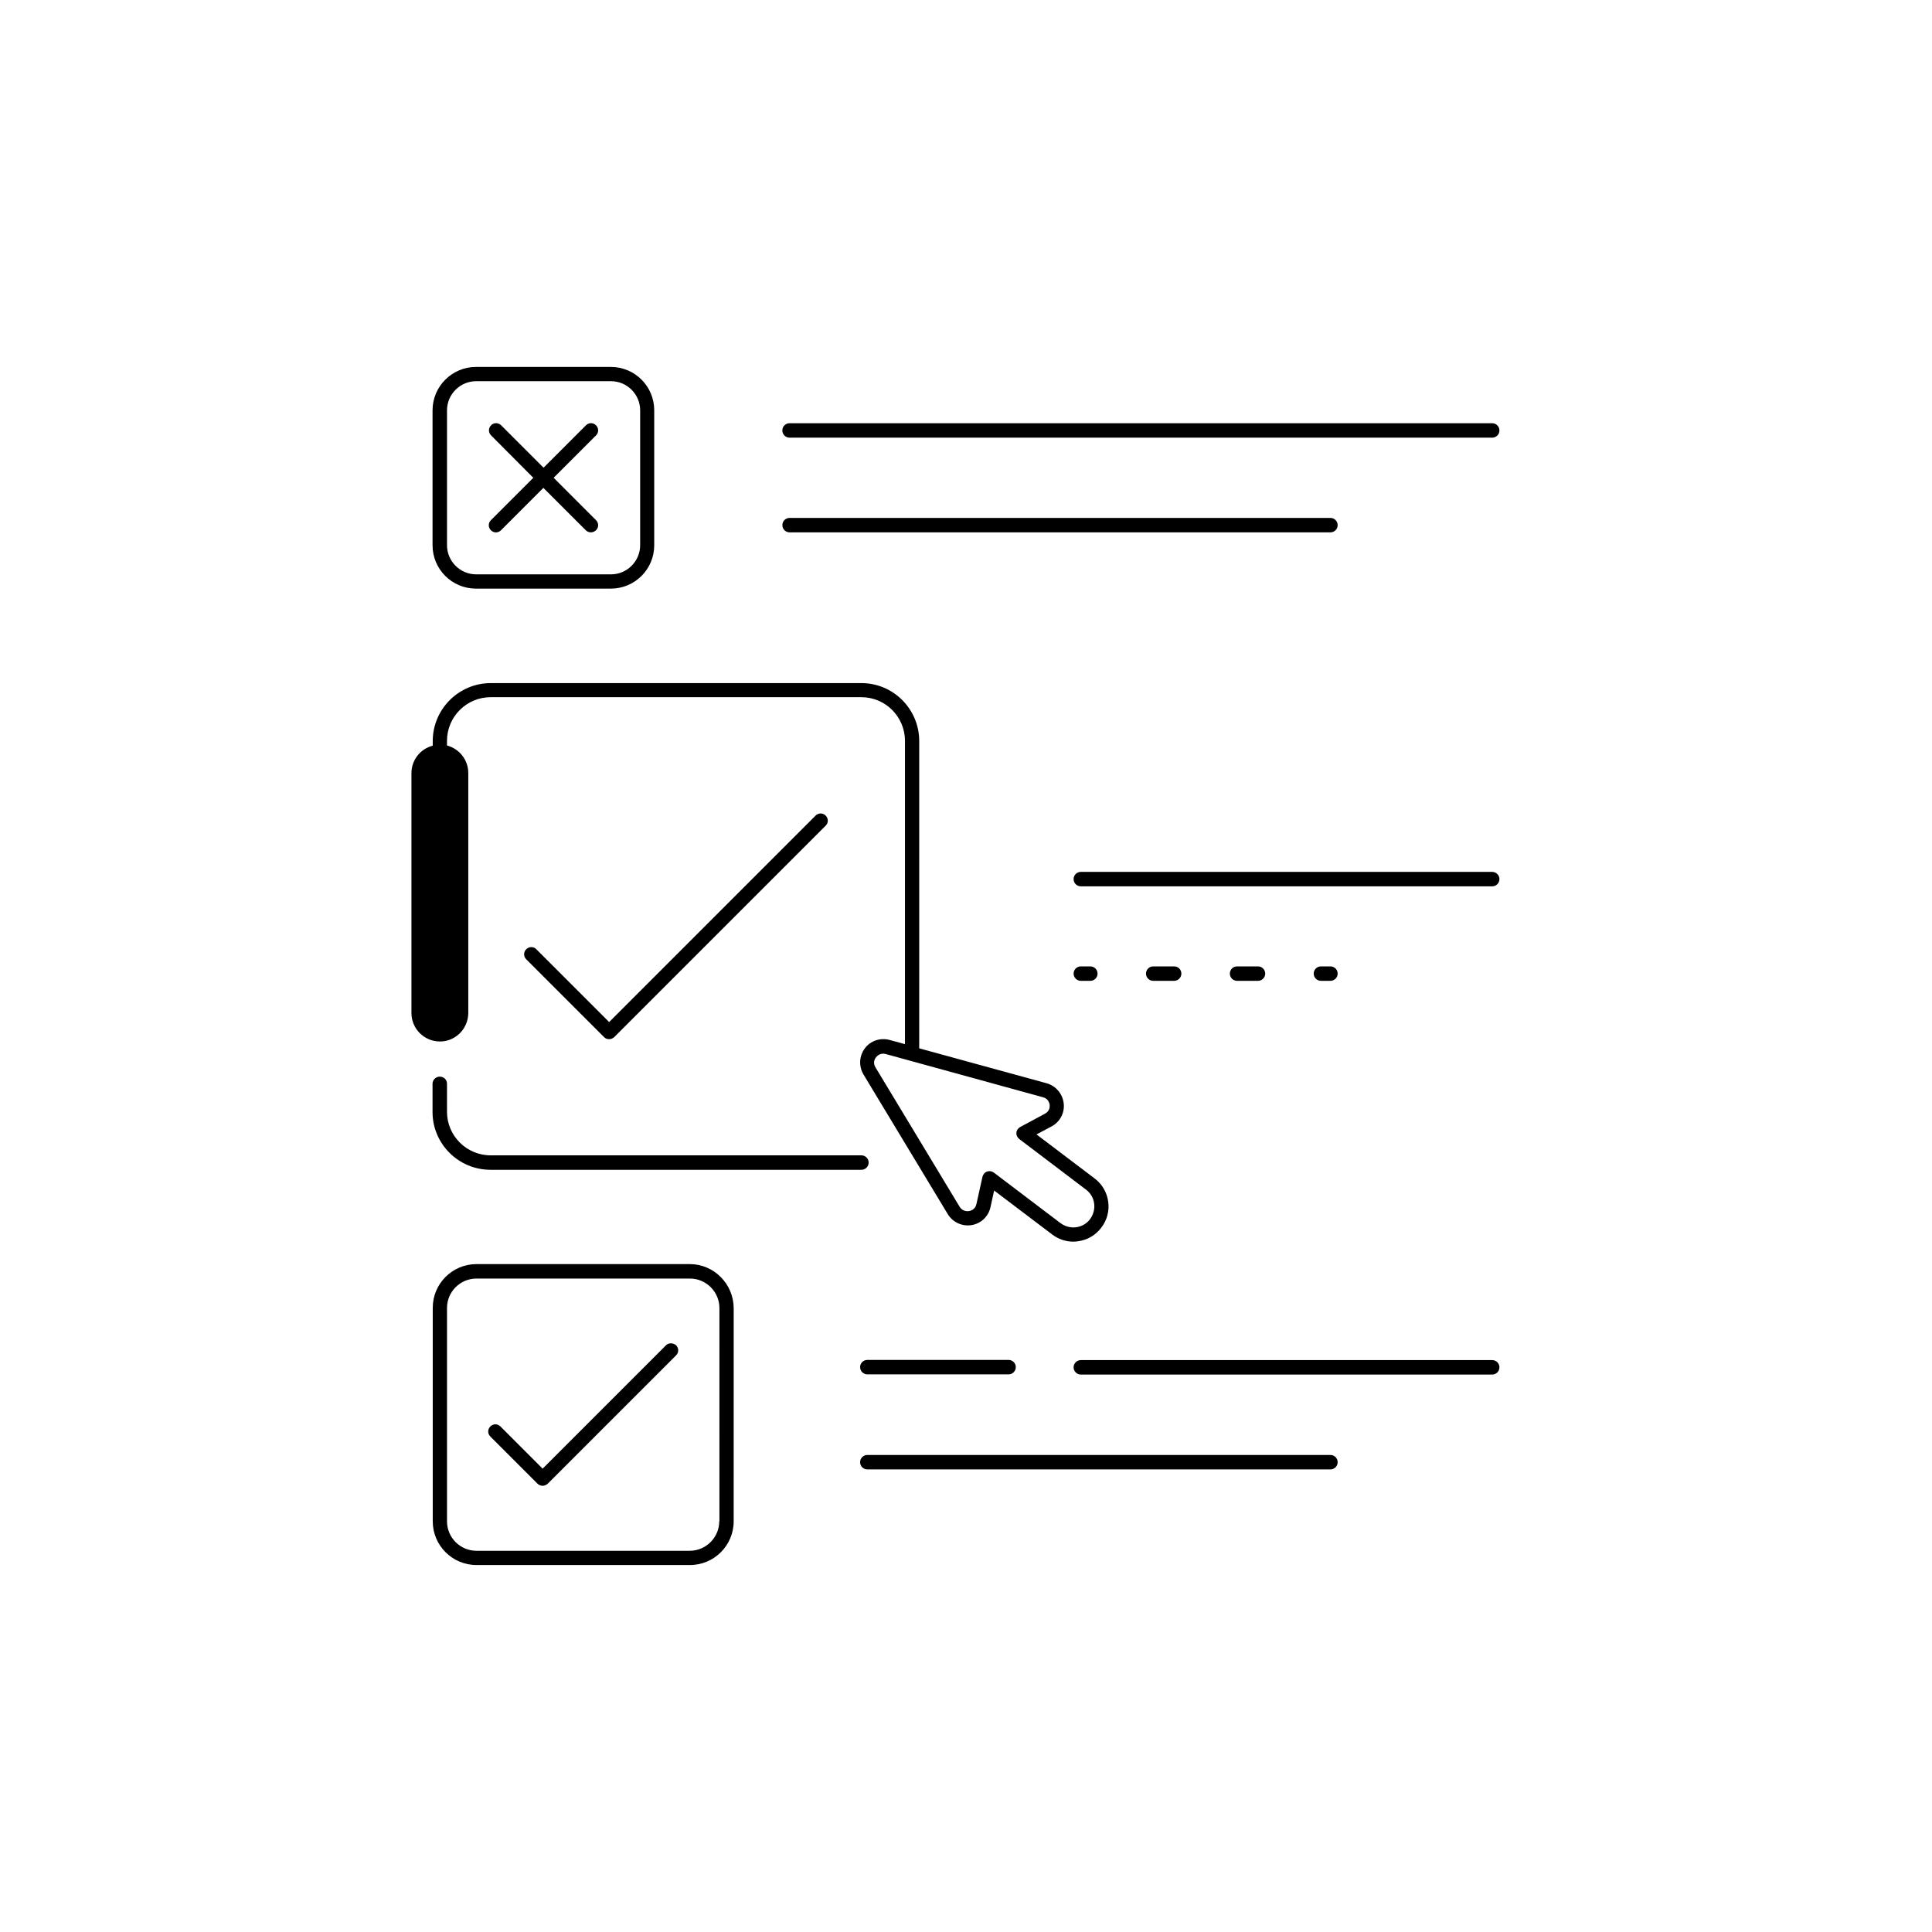<?xml version="1.0" encoding="UTF-8"?>
<!-- Uploaded to: SVG Repo, www.svgrepo.com, Generator: SVG Repo Mixer Tools -->
<svg fill="#000000" width="800px" height="800px" version="1.1" viewBox="144 144 512 512" xmlns="http://www.w3.org/2000/svg">
 <g>
  <path d="m326.8 479h-56.531c-6.398 0-11.586 5.188-11.586 11.586v56.578c0 6.398 5.188 11.586 11.586 11.586h56.578c6.398 0 11.586-5.188 11.586-11.586l0.004-56.527c-0.051-6.398-5.238-11.637-11.637-11.637zm7.809 68.164c0 4.281-3.527 7.809-7.809 7.809h-56.531c-4.332 0-7.809-3.527-7.809-7.809v-56.527c0-4.332 3.527-7.809 7.809-7.809h56.578c4.281 0 7.809 3.527 7.809 7.809l0.004 56.527z"/>
  <path d="m320.45 500.56-32.648 32.648-11.184-11.184c-0.754-0.754-1.914-0.754-2.672 0-0.754 0.754-0.754 1.914 0 2.672l12.496 12.496c0.352 0.352 0.855 0.555 1.359 0.555s0.957-0.203 1.359-0.555l34.008-34.008c0.754-0.754 0.754-1.914 0-2.672-0.801-0.707-2.012-0.707-2.719 0.047z"/>
  <path d="m258.63 252.73v35.77c0 6.348 5.141 11.488 11.488 11.488h35.77c6.348 0 11.488-5.141 11.488-11.488v-35.77c0-6.348-5.141-11.488-11.488-11.488h-35.77c-6.297 0.004-11.488 5.141-11.488 11.488zm55.016 0v35.77c0 4.231-3.477 7.707-7.707 7.707h-35.77c-4.231 0-7.707-3.477-7.707-7.707v-35.77c0-4.231 3.477-7.707 7.707-7.707h35.77c4.231 0 7.707 3.477 7.707 7.707z"/>
  <path d="m285.33 270.62-11.234 11.234c-0.754 0.754-0.754 1.914 0 2.672 0.754 0.754 1.914 0.754 2.672 0l11.234-11.234 11.234 11.23c0.352 0.352 0.855 0.555 1.359 0.555s0.957-0.203 1.359-0.555c0.754-0.754 0.754-1.914 0-2.672l-11.234-11.234 11.234-11.234c0.754-0.754 0.754-1.914 0-2.672-0.754-0.754-1.914-0.754-2.672 0l-11.234 11.234-11.234-11.234c-0.754-0.754-1.965-0.754-2.672 0-0.754 0.754-0.754 1.914 0 2.672z"/>
  <path d="m305.43 419.39c0.504 0 0.957-0.203 1.359-0.555l56.023-56.023c0.754-0.754 0.754-1.914 0-2.672-0.754-0.754-1.914-0.754-2.672 0l-54.711 54.715-19.297-19.297c-0.707-0.754-1.914-0.754-2.672 0-0.754 0.754-0.754 1.914 0 2.672l20.605 20.605c0.406 0.402 0.859 0.555 1.363 0.555z"/>
  <path d="m260.54 429.32c-1.059 0-1.914 0.855-1.914 1.914v7.457c0 8.465 6.902 15.316 15.367 15.316h98.293c1.059 0 1.914-0.855 1.914-1.914s-0.855-1.914-1.914-1.914h-98.242c-6.398 0-11.586-5.188-11.586-11.539v-7.457c-0.004-1.059-0.859-1.863-1.918-1.863z"/>
  <path d="m268.1 412.39v-63.527c0-3.527-2.418-6.449-5.644-7.305v-1.211c0-6.398 5.188-11.586 11.586-11.586h98.246c6.348 0 11.539 5.188 11.539 11.586v80.359l-4.082-1.109c-2.469-0.656-5.039 0.203-6.551 2.215-1.512 2.016-1.664 4.734-0.352 6.953l22.32 36.98c1.309 2.168 3.828 3.324 6.297 2.922 2.519-0.402 4.484-2.266 5.039-4.785l0.957-4.383 15.367 11.637c1.664 1.258 3.578 1.914 5.594 1.914 0.453 0 0.855-0.051 1.309-0.102 2.469-0.352 4.637-1.613 6.144-3.629 1.512-1.965 2.168-4.434 1.812-6.902-0.352-2.469-1.613-4.637-3.629-6.144l-15.367-11.637 3.981-2.117c2.266-1.211 3.527-3.629 3.223-6.144-0.301-2.519-2.066-4.586-4.484-5.289l-33.805-9.27 0.004-81.418c0-8.465-6.852-15.367-15.316-15.367h-98.242c-8.465 0-15.367 6.902-15.367 15.367v1.211c-3.273 0.855-5.644 3.777-5.644 7.305v63.531c0 4.18 3.375 7.559 7.559 7.559 4.184-0.004 7.508-3.43 7.508-7.613zm154.07 24.387c0.051 0.402 0.102 1.664-1.258 2.367l-6.551 3.527c-0.555 0.301-0.957 0.855-1.008 1.512-0.051 0.656 0.25 1.258 0.754 1.664l17.684 13.402c1.211 0.906 1.965 2.215 2.168 3.68 0.203 1.461-0.203 2.922-1.059 4.133-0.906 1.211-2.215 1.965-3.68 2.168-1.512 0.203-2.922-0.203-4.133-1.059l-17.684-13.402c-0.352-0.25-0.754-0.402-1.16-0.402-0.203 0-0.453 0.051-0.656 0.102-0.605 0.203-1.059 0.754-1.211 1.359l-1.613 7.254c-0.301 1.461-1.562 1.812-1.965 1.863-0.402 0.051-1.664 0.152-2.469-1.109l-22.32-36.98c-0.805-1.309-0.102-2.367 0.152-2.672 0.25-0.301 1.109-1.258 2.57-0.855l41.613 11.438c1.52 0.348 1.773 1.66 1.824 2.012z"/>
  <path d="m539.45 256.16h-186.21c-1.059 0-1.914 0.855-1.914 1.914 0 1.059 0.855 1.914 1.914 1.914h186.21c1.059 0 1.914-0.855 1.914-1.914 0-1.059-0.855-1.914-1.914-1.914z"/>
  <path d="m496.58 285.08c1.059 0 1.914-0.855 1.914-1.914 0-1.059-0.855-1.914-1.914-1.914h-143.33c-1.059 0-1.914 0.855-1.914 1.914 0 1.059 0.855 1.914 1.914 1.914z"/>
  <path d="m539.45 504.44h-109.02c-1.059 0-1.914 0.855-1.914 1.914 0 1.059 0.855 1.914 1.914 1.914h109.02c1.059 0 1.914-0.855 1.914-1.914 0-1.059-0.855-1.914-1.914-1.914z"/>
  <path d="m373.85 508.22h37.434c1.059 0 1.914-0.855 1.914-1.914 0-1.059-0.855-1.914-1.914-1.914h-37.434c-1.059 0-1.914 0.855-1.914 1.914 0 1.055 0.855 1.914 1.914 1.914z"/>
  <path d="m496.58 529.58h-122.73c-1.059 0-1.914 0.855-1.914 1.914 0 1.059 0.855 1.914 1.914 1.914h122.73c1.059 0 1.914-0.855 1.914-1.914 0-1.059-0.855-1.914-1.914-1.914z"/>
  <path d="m539.45 375.06h-109.02c-1.059 0-1.914 0.855-1.914 1.914s0.855 1.914 1.914 1.914h109.02c1.059 0 1.914-0.855 1.914-1.914 0-1.055-0.855-1.914-1.914-1.914z"/>
  <path d="m432.95 403.93c1.059 0 1.914-0.855 1.914-1.914s-0.855-1.914-1.914-1.914h-2.519c-1.059 0-1.914 0.855-1.914 1.914s0.855 1.914 1.914 1.914z"/>
  <path d="m455.16 403.93c1.059 0 1.914-0.855 1.914-1.914s-0.855-1.914-1.914-1.914h-5.543c-1.059 0-1.914 0.855-1.914 1.914s0.855 1.914 1.914 1.914z"/>
  <path d="m477.38 403.93c1.059 0 1.914-0.855 1.914-1.914s-0.855-1.914-1.914-1.914h-5.543c-1.059 0-1.914 0.855-1.914 1.914s0.855 1.914 1.914 1.914z"/>
  <path d="m496.58 403.93c1.059 0 1.914-0.855 1.914-1.914s-0.855-1.914-1.914-1.914h-2.519c-1.059 0-1.914 0.855-1.914 1.914s0.855 1.914 1.914 1.914z"/>
 </g>
</svg>
